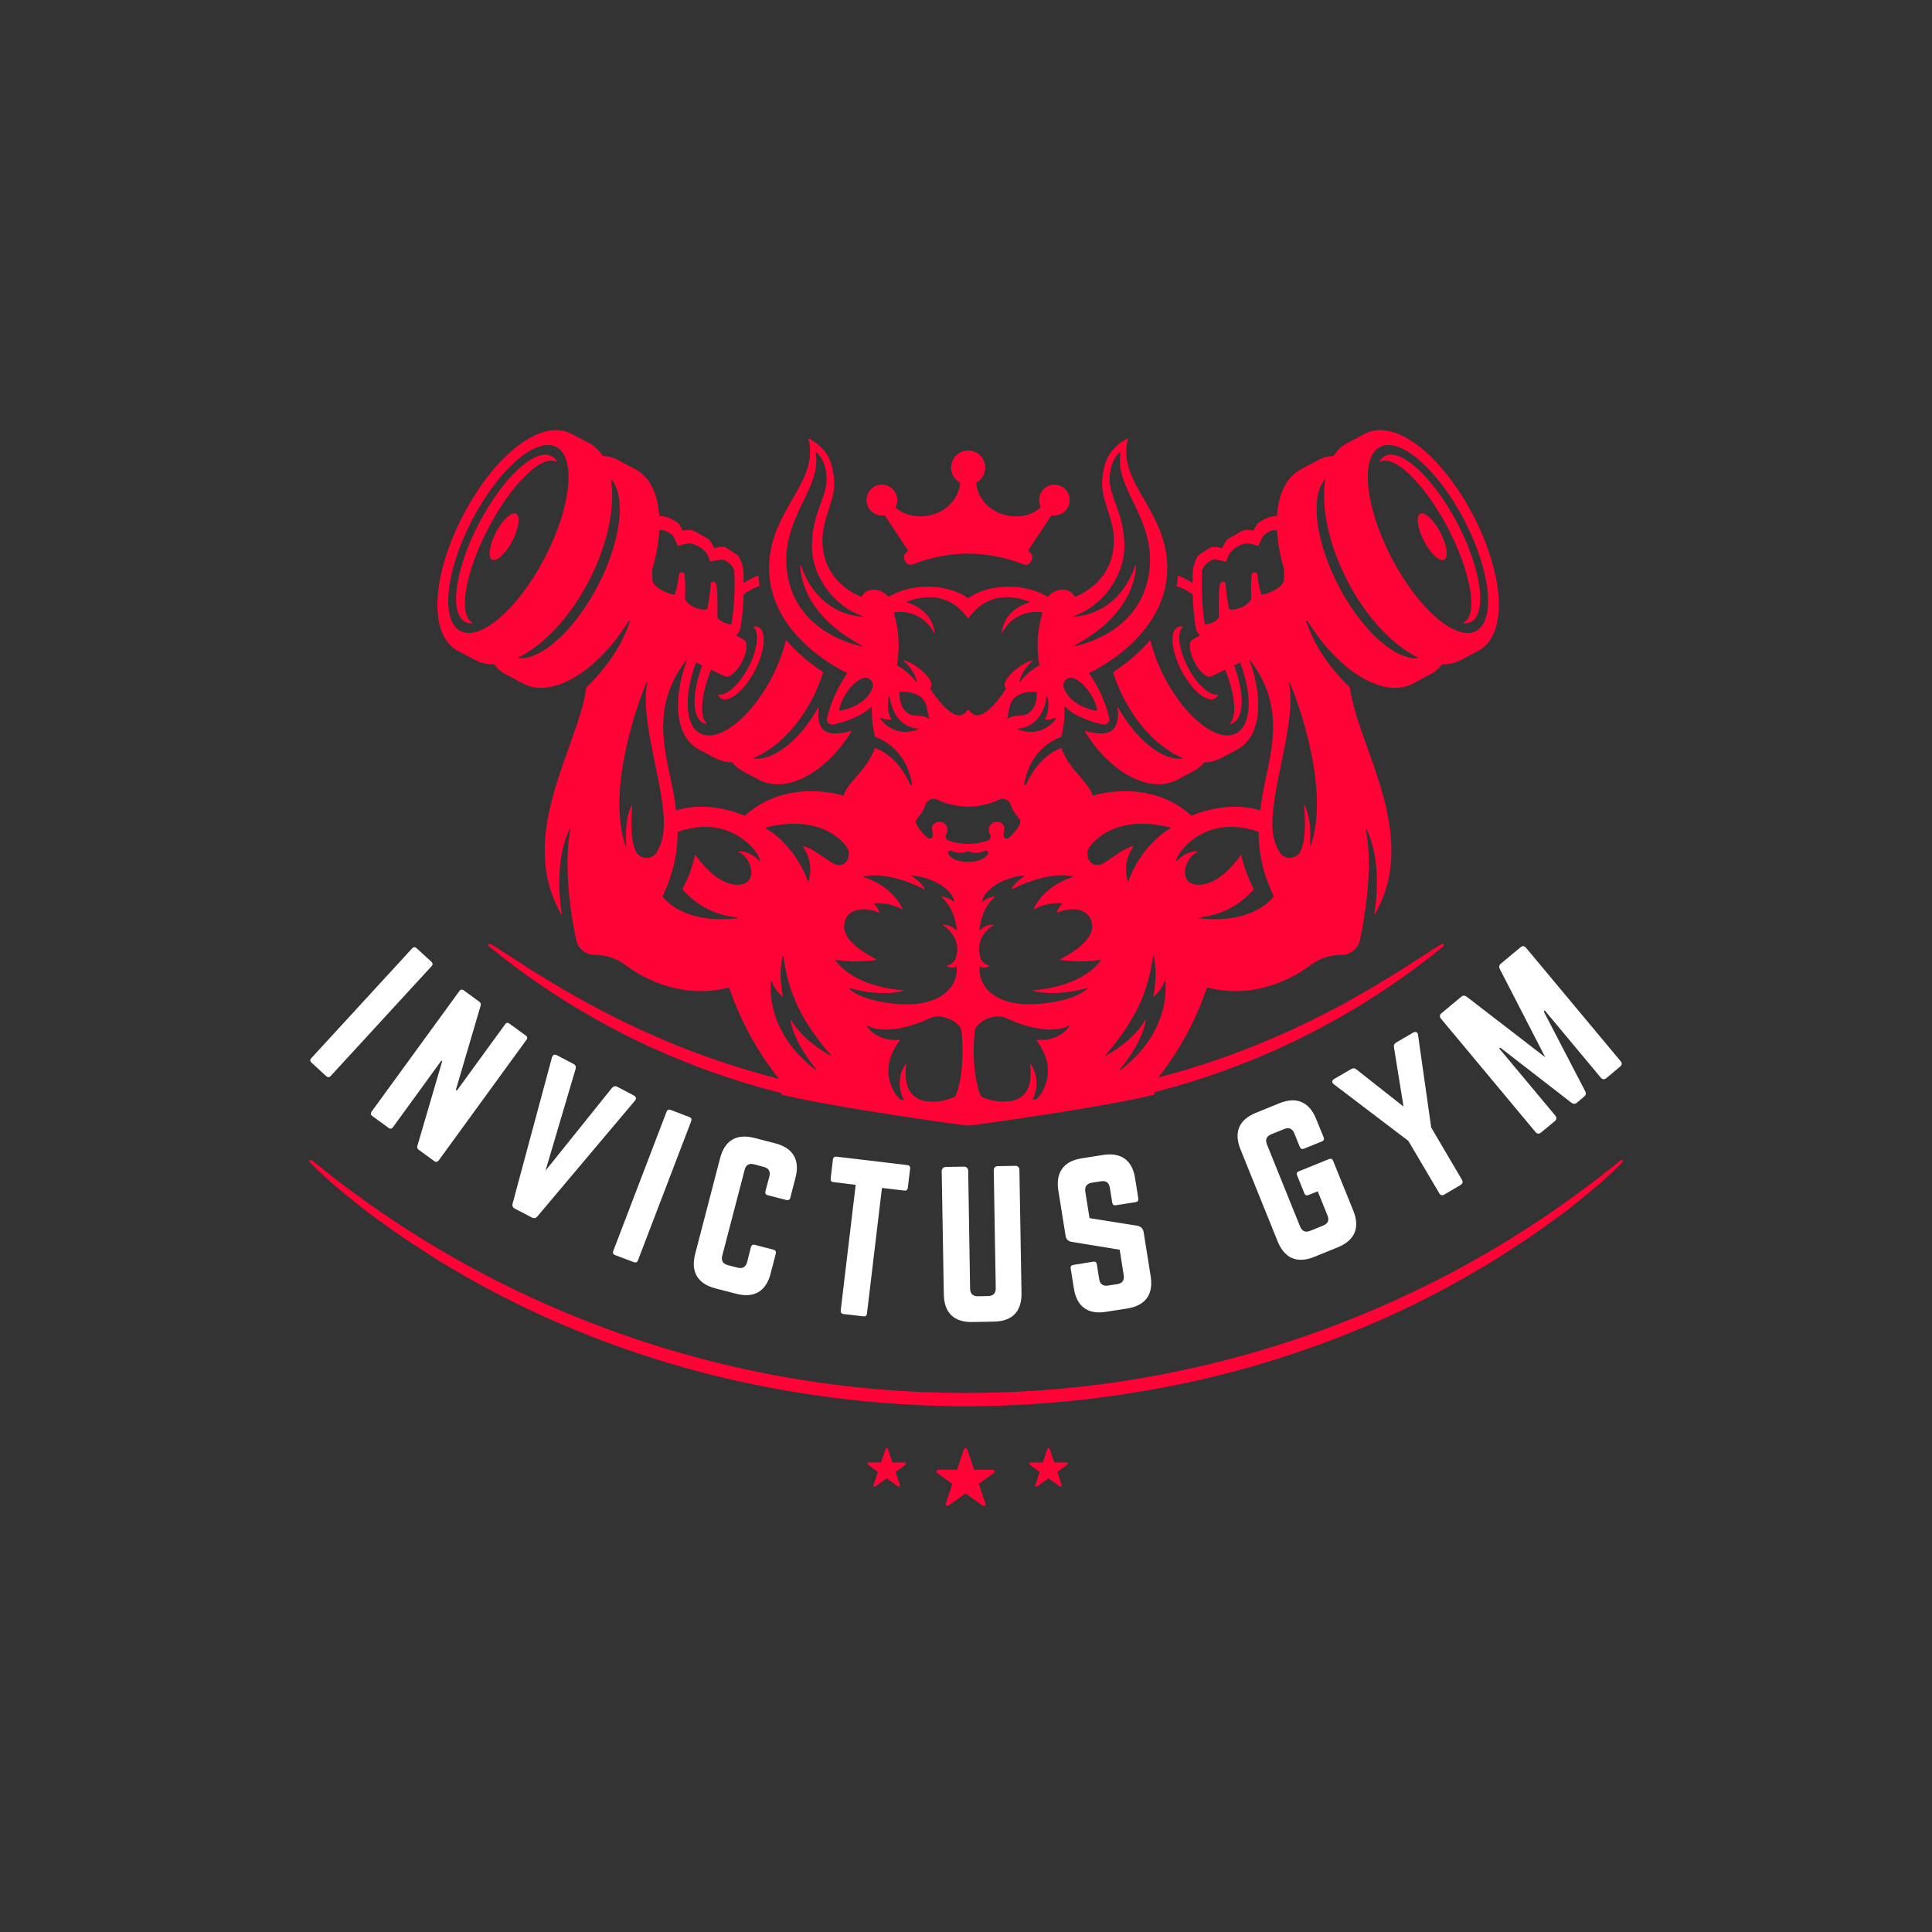 <svg xmlns="http://www.w3.org/2000/svg" xmlns:xlink="http://www.w3.org/1999/xlink" width="100" zoomAndPan="magnify" viewBox="0 0 75 75" height="100" preserveAspectRatio="xMidYMid meet" version="1.0"><rect x="0" y="0" width="75" height="75" fill="#333333" stroke="none"/><defs><g/><clipPath id="285e5062d7"><path d="M 16.957 16.695 L 58.207 16.695 L 58.207 43.695 L 16.957 43.695 Z M 16.957 16.695 " clip-rule="nonzero"/></clipPath><clipPath id="4d18967a0c"><path d="M 18 36.613 L 57 36.613 L 57 44 L 18 44 Z M 18 36.613 " clip-rule="nonzero"/></clipPath><clipPath id="efc4780834"><path d="M 12.004 45 L 63.004 45 L 63.004 54.613 L 12.004 54.613 Z M 12.004 45 " clip-rule="nonzero"/></clipPath><clipPath id="42d27a3edf"><path d="M 33.672 56.211 L 35.172 56.211 L 35.172 57.711 L 33.672 57.711 Z M 33.672 56.211 " clip-rule="nonzero"/></clipPath><clipPath id="f4fbda8de6"><path d="M 39.953 56.211 L 41.453 56.211 L 41.453 57.711 L 39.953 57.711 Z M 39.953 56.211 " clip-rule="nonzero"/></clipPath><clipPath id="40c4995466"><path d="M 36.359 56.211 L 38.609 56.211 L 38.609 58.461 L 36.359 58.461 Z M 36.359 56.211 " clip-rule="nonzero"/></clipPath></defs><g clip-path="url(#285e5062d7)"><path fill="#ff0336" d="M 57.184 20 C 55.969 17.672 54.164 16.219 52.98 16.84 C 52.867 16.898 52.418 17.137 52.301 17.199 C 52.082 17.316 51.906 17.484 51.773 17.699 C 51.57 17.703 51.379 17.754 51.199 17.848 L 50.504 18.215 C 49.938 18.512 49.625 19.18 49.57 20.039 C 49.352 20.004 49.031 20.168 48.871 20.285 C 48.828 20.316 48.793 20.355 48.77 20.402 L 48.66 20.598 C 48.66 20.598 48.566 20.582 48.445 20.574 C 48.348 20.566 48.254 20.59 48.168 20.637 L 47.656 20.93 C 47.566 21.035 47.496 21.152 47.445 21.281 C 47.332 21.246 47.219 21.23 47.102 21.23 C 47.051 21.23 47.004 21.246 46.961 21.273 L 46.574 21.52 C 46.52 21.559 46.477 21.605 46.449 21.668 L 46.434 21.699 C 46.344 21.898 46.301 22.105 46.297 22.32 C 46.297 22.422 46.297 22.527 46.297 22.633 C 46.117 22.516 45.926 22.418 45.723 22.348 C 45.715 22.48 45.699 22.617 45.672 22.75 C 45.902 22.824 46.113 22.938 46.305 23.082 C 46.312 23.504 46.348 23.922 46.414 24.34 C 46.43 24.469 46.488 24.578 46.586 24.664 L 46.289 24.836 C 46.129 24.922 46.164 25.309 46.367 25.699 C 46.57 26.09 46.867 26.34 47.027 26.254 L 47.562 25.996 C 47.945 26.957 48.027 27.785 47.75 28.078 C 47.746 28.086 47.742 28.09 47.75 28.098 C 47.754 28.105 47.758 28.109 47.766 28.105 C 47.801 28.098 47.832 28.086 47.863 28.07 C 48.312 27.836 48.305 26.902 47.906 25.832 L 48.145 25.715 C 48.625 27 48.586 28.152 47.988 28.469 C 47.273 28.844 46.031 27.875 45.211 26.309 C 44.969 25.844 44.781 25.359 44.656 24.852 C 44.656 24.852 44.656 24.848 44.652 24.848 C 44.652 24.848 44.648 24.848 44.648 24.852 C 44.227 25.332 43.75 25.746 43.211 26.09 C 43.32 26.453 43.465 26.801 43.641 27.137 C 44.223 28.258 45.07 29.074 45.895 29.418 C 45.902 29.422 45.906 29.426 45.906 29.434 C 45.906 29.445 45.898 29.449 45.891 29.449 C 45.137 29.531 44.109 28.73 43.402 27.461 C 43.398 27.457 43.395 27.453 43.391 27.457 C 43.383 27.457 43.383 27.461 43.383 27.469 C 43.418 27.691 43.488 28.426 42.824 28.473 C 42.586 28.48 42.352 28.445 42.125 28.371 C 42.121 28.371 42.117 28.371 42.113 28.375 C 42.109 28.379 42.109 28.383 42.113 28.391 C 43.09 29.992 44.637 30.828 45.695 30.273 L 46.336 29.934 C 46.496 29.848 46.637 29.734 46.75 29.594 C 46.98 29.59 47.195 29.535 47.398 29.43 C 47.508 29.371 47.918 29.156 48.023 29.102 C 48.938 28.617 49.07 27.195 48.512 25.652 C 48.508 25.645 48.512 25.637 48.52 25.633 C 48.527 25.629 48.535 25.629 48.539 25.637 C 50.156 27.785 49.09 29.68 48.926 31.465 C 47.605 31.039 46.258 31.668 46.258 31.668 C 44.59 30.164 42.422 30.891 42.422 30.891 C 42.223 30.293 41.578 29.992 41.203 29.047 C 41.199 29.039 41.195 29.039 41.188 29.039 C 40.426 29.332 40.008 30.062 39.828 30.457 C 39.82 30.477 39.809 30.48 39.785 30.477 C 39.766 30.469 39.758 30.457 39.762 30.438 C 40.02 28.922 41.199 28.609 41.199 28.609 C 41.293 28.23 41.332 27.844 41.324 27.449 C 41.324 27.441 41.328 27.438 41.336 27.434 C 41.34 27.434 41.348 27.434 41.352 27.438 C 41.707 27.809 42.441 28.059 42.828 28.121 C 42.902 28.133 42.961 28.113 43.012 28.062 C 43.059 28.008 43.074 27.945 43.059 27.875 C 42.91 27.242 42.645 26.66 42.27 26.129 C 42.27 26.129 45.312 24.777 45.312 22.047 C 45.312 19.805 43.34 18.727 43.785 17.039 C 43.785 17.035 43.785 17.027 43.781 17.023 C 43.773 17.02 43.77 17.02 43.766 17.023 C 42.992 17.438 42.844 18.012 42.789 18.613 C 42.719 19.414 43.242 20.09 43.242 20.969 C 43.242 22.672 41.723 23.172 41.723 23.172 C 41.496 22.746 40.949 22.848 40.676 23.172 C 39.777 22.621 38.383 22.648 37.582 23.223 C 36.785 22.648 35.391 22.621 34.492 23.172 C 34.219 22.848 33.668 22.746 33.445 23.172 C 33.445 23.172 31.926 22.672 31.926 20.969 C 31.926 20.09 32.449 19.414 32.379 18.613 C 32.324 18.012 32.176 17.438 31.402 17.023 C 31.398 17.02 31.395 17.02 31.387 17.023 C 31.383 17.027 31.383 17.031 31.383 17.039 C 31.828 18.727 29.855 19.805 29.855 22.047 C 29.855 24.777 32.898 26.129 32.898 26.129 C 32.523 26.66 32.258 27.242 32.109 27.875 C 32.094 27.945 32.109 28.008 32.156 28.062 C 32.207 28.113 32.266 28.133 32.34 28.121 C 32.727 28.059 33.461 27.809 33.816 27.438 C 33.82 27.434 33.828 27.434 33.832 27.434 C 33.84 27.438 33.844 27.441 33.844 27.449 C 33.836 27.844 33.875 28.23 33.969 28.609 C 33.969 28.609 35.148 28.922 35.406 30.438 C 35.41 30.457 35.402 30.469 35.383 30.477 C 35.359 30.48 35.348 30.477 35.34 30.457 C 35.16 30.062 34.742 29.332 33.98 29.039 C 33.973 29.039 33.969 29.039 33.965 29.047 C 33.59 29.992 32.945 30.293 32.746 30.891 C 32.746 30.891 30.578 30.164 28.91 31.668 C 28.91 31.668 27.562 31.039 26.242 31.465 C 26.078 29.68 25.008 27.785 26.629 25.637 C 26.633 25.629 26.641 25.629 26.648 25.633 C 26.656 25.637 26.656 25.645 26.656 25.652 C 26.098 27.195 26.227 28.617 27.141 29.102 C 27.246 29.156 27.66 29.371 27.766 29.43 C 27.969 29.535 28.188 29.59 28.414 29.594 C 28.531 29.734 28.672 29.848 28.832 29.938 L 29.469 30.273 C 30.531 30.832 32.078 29.992 33.055 28.391 C 33.059 28.383 33.055 28.379 33.055 28.375 C 33.051 28.371 33.047 28.371 33.039 28.371 C 32.812 28.449 32.582 28.48 32.34 28.473 C 31.676 28.43 31.746 27.691 31.785 27.469 C 31.785 27.461 31.785 27.457 31.777 27.457 C 31.773 27.453 31.77 27.457 31.766 27.461 C 31.059 28.73 30.031 29.531 29.277 29.449 C 29.266 29.449 29.262 29.445 29.262 29.438 C 29.258 29.426 29.262 29.422 29.27 29.418 C 30.094 29.074 30.945 28.258 31.527 27.137 C 31.703 26.801 31.848 26.453 31.957 26.09 C 31.418 25.746 30.941 25.332 30.52 24.852 C 30.52 24.848 30.516 24.848 30.512 24.848 C 30.512 24.852 30.508 24.852 30.508 24.855 C 30.383 25.359 30.199 25.848 29.957 26.309 C 29.137 27.875 27.895 28.844 27.18 28.469 C 26.582 28.152 26.543 27 27.02 25.715 L 27.262 25.832 C 26.859 26.902 26.855 27.836 27.305 28.07 C 27.336 28.09 27.367 28.102 27.402 28.109 C 27.41 28.109 27.414 28.105 27.418 28.098 C 27.422 28.094 27.422 28.086 27.418 28.078 C 27.141 27.785 27.223 26.957 27.602 25.996 L 28.137 26.254 C 28.301 26.34 28.594 26.09 28.801 25.699 C 29.004 25.309 29.039 24.922 28.879 24.836 L 28.578 24.664 C 28.676 24.578 28.734 24.469 28.75 24.34 C 28.82 23.922 28.855 23.504 28.863 23.082 C 29.055 22.934 29.262 22.824 29.492 22.75 C 29.469 22.617 29.453 22.484 29.441 22.344 C 29.238 22.418 29.047 22.516 28.867 22.633 C 28.867 22.527 28.867 22.422 28.867 22.32 C 28.867 22.102 28.82 21.895 28.73 21.699 L 28.719 21.672 C 28.691 21.609 28.648 21.559 28.59 21.52 L 28.203 21.273 C 28.164 21.246 28.117 21.23 28.066 21.23 C 27.949 21.23 27.836 21.246 27.723 21.281 C 27.672 21.152 27.602 21.035 27.512 20.93 L 26.996 20.641 C 26.91 20.59 26.82 20.566 26.719 20.574 C 26.598 20.582 26.508 20.602 26.508 20.602 L 26.398 20.406 C 26.371 20.359 26.336 20.32 26.297 20.285 C 26.133 20.168 25.816 20.004 25.594 20.039 C 25.539 19.18 25.23 18.512 24.66 18.215 L 23.969 17.848 C 23.789 17.754 23.598 17.703 23.395 17.699 C 23.262 17.484 23.086 17.316 22.863 17.199 C 22.746 17.137 22.297 16.898 22.184 16.84 C 21.004 16.219 19.195 17.672 17.98 20 C 16.766 22.328 16.605 24.652 17.785 25.273 C 17.902 25.332 18.348 25.57 18.465 25.629 C 18.691 25.746 18.926 25.797 19.18 25.785 C 19.297 25.949 19.445 26.078 19.625 26.172 L 20.32 26.539 C 21.449 27.133 23.195 26.059 24.406 24.105 C 24.414 24.094 24.426 24.09 24.441 24.094 C 24.453 24.102 24.461 24.113 24.453 24.129 C 24.23 24.773 23.793 25.688 22.762 26.688 C 22.449 29.02 20.012 32.402 21.789 35.492 C 21.793 35.496 21.797 35.5 21.805 35.496 C 21.812 35.496 21.812 35.492 21.812 35.484 C 21.75 35.129 21.496 33.422 22.129 32.156 C 22.133 32.148 22.137 32.148 22.141 32.148 C 22.148 32.152 22.152 32.156 22.148 32.164 C 22.07 32.527 21.84 33.93 22.363 36.473 C 22.398 36.645 22.488 36.789 22.621 36.902 C 22.758 37.012 22.918 37.07 23.094 37.07 L 23.098 37.07 C 23.539 37.07 23.938 37.203 24.289 37.469 C 25.047 38.043 26.551 38.785 28.27 38.34 C 28.293 38.336 28.309 38.344 28.316 38.367 C 28.754 39.645 29.391 40.809 30.227 41.863 C 30.227 41.863 30.27 42.105 30.352 42.496 C 32.23 42.965 37.406 43.695 37.582 43.695 C 37.754 43.695 42.93 42.965 44.809 42.496 C 44.891 42.105 44.938 41.863 44.938 41.863 C 45.773 40.809 46.406 39.645 46.844 38.367 C 46.852 38.344 46.867 38.336 46.895 38.34 C 48.613 38.785 50.113 38.043 50.871 37.469 C 51.227 37.203 51.621 37.07 52.062 37.07 L 52.07 37.07 C 52.246 37.07 52.402 37.012 52.539 36.902 C 52.676 36.789 52.762 36.648 52.797 36.477 C 53.324 33.93 53.094 32.527 53.012 32.164 C 53.012 32.156 53.012 32.152 53.02 32.148 C 53.023 32.148 53.031 32.148 53.031 32.156 C 53.668 33.426 53.41 35.129 53.348 35.484 C 53.348 35.492 53.352 35.496 53.355 35.496 C 53.363 35.5 53.367 35.496 53.371 35.492 C 55.152 32.402 52.711 29.023 52.402 26.688 C 51.371 25.691 50.938 24.781 50.711 24.141 C 50.703 24.121 50.707 24.109 50.723 24.102 C 50.738 24.094 50.754 24.098 50.762 24.113 C 51.969 26.062 53.715 27.133 54.844 26.539 L 55.535 26.172 C 55.715 26.078 55.863 25.949 55.984 25.785 C 56.234 25.797 56.473 25.746 56.695 25.629 C 56.812 25.57 57.262 25.332 57.375 25.273 C 58.559 24.652 58.398 22.328 57.184 20 Z M 41.664 23.922 C 42.82 23.535 43.664 22.324 43.648 21.184 C 43.625 19.879 43.086 19.359 43.074 18.613 C 43.07 18.309 43.156 17.824 43.492 17.539 C 43.496 17.535 43.5 17.535 43.504 17.539 C 43.508 17.543 43.512 17.547 43.508 17.551 C 43.223 18.945 44.859 20.09 44.621 22.141 C 44.348 24.449 42.121 25.008 41.684 25.094 C 41.672 25.098 41.664 25.078 41.676 25.074 C 43.98 23.871 44.098 22.27 44.098 21.938 C 44.098 21.934 44.094 21.93 44.086 21.93 C 44.082 21.93 44.078 21.93 44.074 21.938 C 43.457 23.762 42.008 23.93 41.664 23.941 C 41.66 23.941 41.656 23.941 41.652 23.934 C 41.652 23.926 41.656 23.922 41.664 23.922 Z M 41.691 26.332 C 42.094 26.5 42.492 27.062 42.586 27.531 C 42.594 27.578 42.574 27.594 42.527 27.586 C 41.855 27.461 41.402 27.062 41.293 26.68 C 41.262 26.559 41.293 26.461 41.387 26.383 C 41.477 26.301 41.578 26.285 41.691 26.332 Z M 30.547 22.141 C 30.305 20.09 31.941 18.945 31.656 17.551 C 31.656 17.547 31.656 17.543 31.66 17.539 C 31.668 17.535 31.672 17.535 31.676 17.539 C 32.008 17.824 32.098 18.309 32.09 18.613 C 32.078 19.359 31.539 19.879 31.52 21.184 C 31.5 22.324 32.344 23.535 33.504 23.922 C 33.508 23.922 33.512 23.926 33.512 23.934 C 33.512 23.941 33.508 23.941 33.5 23.941 C 33.156 23.93 31.707 23.762 31.09 21.938 C 31.086 21.926 31.066 21.926 31.066 21.938 C 31.066 22.27 31.184 23.871 33.488 25.074 C 33.492 25.074 33.496 25.082 33.492 25.086 C 33.492 25.094 33.488 25.098 33.48 25.094 C 33.043 25.008 30.816 24.449 30.547 22.141 Z M 33.875 26.68 C 33.766 27.062 33.312 27.461 32.637 27.586 C 32.594 27.594 32.574 27.578 32.582 27.531 C 32.672 27.062 33.074 26.5 33.477 26.332 C 33.586 26.285 33.691 26.301 33.781 26.383 C 33.871 26.461 33.902 26.559 33.875 26.68 Z M 17.871 24.496 C 17.094 24.086 17.297 22.156 18.328 20.184 C 19.355 18.211 20.82 16.941 21.598 17.352 C 22.375 17.762 22.172 19.691 21.141 21.664 C 20.113 23.641 18.648 24.906 17.871 24.496 Z M 23.203 22.75 C 22.297 24.484 21 25.633 20.121 25.551 C 20.113 25.551 20.109 25.547 20.109 25.543 C 20.109 25.535 20.109 25.531 20.117 25.527 C 21.078 25.062 22.105 23.996 22.852 22.566 C 23.594 21.137 23.887 19.68 23.719 18.621 C 23.719 18.613 23.723 18.609 23.727 18.605 C 23.73 18.605 23.734 18.605 23.738 18.609 C 24.309 19.289 24.105 21.02 23.203 22.75 Z M 48.992 23.078 C 48.977 23.078 48.965 23.07 48.957 23.051 C 48.883 22.809 48.836 22.562 48.809 22.309 C 48.801 22.246 48.766 22.215 48.699 22.215 C 48.637 22.215 48.602 22.246 48.59 22.309 C 48.559 22.617 48.555 22.926 48.578 23.238 C 48.578 23.246 48.578 23.25 48.574 23.258 C 48.379 23.625 47.754 23.734 47.707 23.625 C 47.641 23.301 47.598 22.977 47.574 22.648 C 47.562 22.539 47.383 22.562 47.359 22.668 C 47.293 23 47.32 23.969 47.32 23.969 C 47.199 24.16 46.918 24.223 46.812 24.238 C 46.785 24.242 46.77 24.23 46.766 24.203 C 46.664 23.539 46.629 22.867 46.66 22.195 C 46.676 22.066 46.746 21.883 47.09 21.719 C 47.262 21.727 47.43 21.758 47.594 21.809 C 47.594 21.809 47.695 21.535 47.727 21.492 C 47.891 21.277 48.105 21.145 48.371 21.09 C 48.461 21.07 48.852 21.191 48.852 21.191 L 49.004 20.855 C 49.137 20.68 49.312 20.586 49.531 20.57 C 49.559 20.57 49.57 20.582 49.574 20.609 C 49.605 21.109 49.695 21.602 49.844 22.082 C 49.859 22.254 49.852 22.426 49.824 22.598 C 49.699 22.867 49.141 23.086 48.992 23.078 Z M 40.664 27.051 C 40.723 27.289 40.715 27.711 40.562 27.906 C 40.559 27.91 40.559 27.914 40.559 27.918 C 40.562 27.922 40.562 27.922 40.57 27.926 C 40.711 27.945 40.852 27.926 40.98 27.863 C 40.988 27.859 40.992 27.859 40.996 27.863 C 41 27.867 41 27.871 40.996 27.879 C 40.891 28.09 40.344 28.641 39.508 28.309 C 39.504 28.305 39.5 28.301 39.5 28.293 C 39.5 28.289 39.504 28.285 39.512 28.285 C 39.727 28.273 40.473 28.152 40.625 27.055 C 40.629 27.043 40.633 27.039 40.645 27.039 C 40.656 27.035 40.66 27.043 40.664 27.051 Z M 38.379 32.242 C 38.383 32.285 38.395 32.324 38.422 32.359 C 38.457 32.402 38.469 32.457 38.453 32.512 C 38.438 32.57 38.402 32.609 38.348 32.629 C 37.836 32.805 37.328 32.805 36.82 32.629 C 36.766 32.609 36.73 32.57 36.715 32.512 C 36.699 32.457 36.707 32.402 36.746 32.359 C 36.773 32.324 36.785 32.285 36.785 32.242 C 36.773 31.754 36.102 31.828 36.188 32.23 C 36.242 32.492 36.188 32.555 36.074 32.555 C 35.977 32.555 35.551 32.066 35.551 31.906 C 35.551 31.754 35.812 31.629 35.93 31.227 C 35.965 31.137 36.031 31.07 36.121 31.035 C 36.211 31 36.301 31.004 36.387 31.047 C 37.184 31.402 37.98 31.402 38.777 31.047 C 38.867 31.004 38.957 31 39.047 31.035 C 39.137 31.07 39.199 31.137 39.234 31.227 C 39.352 31.629 39.613 31.754 39.613 31.906 C 39.613 32.066 39.191 32.555 39.09 32.555 C 38.98 32.555 38.922 32.492 38.98 32.23 C 39.066 31.828 38.395 31.754 38.379 32.242 Z M 35.352 27.746 C 35.164 27.672 34.906 27.438 34.914 26.879 C 34.914 26.871 34.918 26.867 34.926 26.867 C 35.207 26.824 35.473 26.879 35.715 27.031 C 36.016 27.25 35.992 27.648 36.07 27.871 C 36.074 27.879 36.07 27.887 36.062 27.891 C 36.055 27.898 36.047 27.898 36.043 27.891 C 35.832 27.738 35.527 27.816 35.352 27.746 Z M 39.098 27.871 C 39.172 27.648 39.152 27.25 39.449 27.031 C 39.695 26.879 39.957 26.824 40.238 26.867 C 40.246 26.867 40.25 26.871 40.25 26.879 C 40.262 27.438 40 27.672 39.816 27.746 C 39.637 27.816 39.336 27.738 39.125 27.891 C 39.117 27.898 39.109 27.898 39.102 27.891 C 39.094 27.887 39.094 27.879 39.098 27.871 Z M 34.715 23.773 C 35.031 23.723 35.332 23.77 35.613 23.914 C 35.898 24.062 36.113 24.281 36.258 24.566 C 36.262 24.574 36.266 24.574 36.273 24.574 C 36.277 24.57 36.281 24.566 36.281 24.559 C 36.184 23.73 35.434 23.453 35.223 23.391 C 35.211 23.387 35.207 23.379 35.207 23.371 C 35.207 23.363 35.211 23.355 35.219 23.352 C 36.504 22.867 37.242 23.527 37.551 23.973 C 37.57 24.004 37.594 24.004 37.617 23.973 C 37.926 23.527 38.664 22.867 39.945 23.352 C 39.953 23.355 39.957 23.363 39.957 23.371 C 39.957 23.379 39.953 23.387 39.945 23.391 C 39.73 23.453 38.984 23.73 38.887 24.559 C 38.883 24.566 38.887 24.57 38.895 24.574 C 38.898 24.574 38.906 24.574 38.906 24.566 C 39.051 24.281 39.266 24.062 39.551 23.914 C 39.836 23.77 40.137 23.723 40.453 23.773 C 40.469 23.773 40.473 23.781 40.465 23.797 C 40.266 24.461 40.227 25.133 40.348 25.816 C 40.348 25.824 40.348 25.832 40.336 25.836 C 40.051 25.992 39.805 26.203 39.605 26.465 C 39.602 26.473 39.594 26.473 39.582 26.469 C 39.574 26.465 39.57 26.457 39.574 26.445 C 39.664 26.129 39.836 25.863 40.094 25.652 C 40.098 25.648 40.102 25.645 40.098 25.641 C 40.094 25.637 40.09 25.633 40.086 25.633 C 39.707 25.695 38.766 26.418 39.055 26.73 C 39.055 26.73 38.094 28.309 37.617 27.57 C 37.594 27.535 37.57 27.535 37.551 27.57 C 37.07 28.309 36.109 26.73 36.109 26.73 C 36.398 26.418 35.461 25.695 35.078 25.633 C 35.074 25.633 35.07 25.637 35.066 25.641 C 35.066 25.645 35.066 25.648 35.07 25.652 C 35.328 25.863 35.5 26.129 35.594 26.445 C 35.594 26.457 35.59 26.465 35.582 26.469 C 35.574 26.473 35.566 26.473 35.559 26.465 C 35.359 26.203 35.113 25.992 34.828 25.836 C 34.82 25.832 34.816 25.824 34.816 25.816 C 34.938 25.133 34.898 24.461 34.699 23.797 C 34.691 23.781 34.695 23.773 34.715 23.773 Z M 34.168 27.879 C 34.164 27.871 34.168 27.867 34.172 27.863 C 34.176 27.859 34.18 27.859 34.184 27.863 C 34.316 27.926 34.453 27.945 34.598 27.926 C 34.602 27.922 34.605 27.922 34.605 27.918 C 34.605 27.914 34.605 27.91 34.605 27.906 C 34.449 27.711 34.441 27.289 34.504 27.051 C 34.504 27.043 34.512 27.035 34.523 27.039 C 34.531 27.039 34.539 27.043 34.539 27.055 C 34.695 28.152 35.438 28.273 35.652 28.285 C 35.66 28.285 35.664 28.289 35.664 28.293 C 35.664 28.301 35.664 28.305 35.656 28.309 C 34.824 28.641 34.273 28.09 34.168 27.879 Z M 25.324 22.082 C 25.469 21.602 25.559 21.109 25.594 20.609 C 25.598 20.582 25.609 20.57 25.637 20.574 C 25.855 20.586 26.031 20.68 26.164 20.855 L 26.312 21.195 C 26.312 21.195 26.703 21.07 26.793 21.094 C 27.059 21.145 27.273 21.277 27.441 21.492 C 27.473 21.535 27.574 21.809 27.574 21.809 C 27.738 21.758 27.906 21.73 28.078 21.723 C 28.422 21.883 28.488 22.066 28.508 22.195 C 28.539 22.871 28.504 23.539 28.402 24.207 C 28.398 24.234 28.383 24.242 28.355 24.238 C 28.25 24.223 27.969 24.16 27.848 23.969 C 27.848 23.969 27.875 23 27.805 22.672 C 27.785 22.562 27.605 22.543 27.594 22.652 C 27.57 22.98 27.527 23.305 27.461 23.625 C 27.41 23.738 26.785 23.629 26.594 23.262 C 26.59 23.254 26.59 23.246 26.59 23.238 C 26.609 22.93 26.605 22.621 26.574 22.312 C 26.566 22.246 26.531 22.215 26.465 22.215 C 26.402 22.215 26.363 22.246 26.355 22.312 C 26.332 22.562 26.281 22.812 26.207 23.051 C 26.203 23.07 26.191 23.078 26.172 23.082 C 26.027 23.086 25.469 22.871 25.344 22.598 C 25.316 22.426 25.309 22.254 25.324 22.082 Z M 24.676 33.035 C 24.453 32.555 24.508 31.695 24.539 31.273 C 24.539 31.27 24.535 31.266 24.531 31.262 C 24.523 31.262 24.52 31.262 24.516 31.27 C 24.297 31.707 24.273 32.316 24.312 32.852 C 24.312 32.859 24.309 32.863 24.305 32.863 C 24.297 32.867 24.293 32.863 24.289 32.855 C 23.52 30.66 24.781 27.234 25.098 26.496 C 25.102 26.488 25.109 26.484 25.117 26.488 C 25.129 26.492 25.133 26.496 25.129 26.508 C 24.816 27.977 25.848 30.645 25.766 32.117 C 25.758 32.465 25.668 32.785 25.496 33.086 C 25.395 33.238 25.254 33.312 25.07 33.301 C 24.887 33.289 24.754 33.199 24.676 33.035 Z M 29.488 33.426 C 29.117 33.047 28.797 33.047 28.68 33.059 C 28.676 33.062 28.672 33.062 28.672 33.07 C 28.672 33.078 28.672 33.082 28.68 33.082 C 29.156 33.242 29.5 34.348 28.633 34.348 C 27.809 34.348 27.109 33.352 27 33.191 C 27 33.188 26.996 33.188 26.988 33.188 C 26.984 33.188 26.98 33.191 26.98 33.195 C 26.875 33.66 26.711 34.102 26.488 34.523 C 27.066 35.168 27.785 35.535 28.648 35.621 C 28.66 35.621 28.66 35.641 28.645 35.645 C 26.457 35.906 25.715 34.797 25.715 34.797 C 26.105 34.008 26.301 33.176 26.309 32.293 C 28.367 31.562 29.484 33.098 29.508 33.418 C 29.508 33.43 29.492 33.434 29.488 33.426 Z M 29.719 32.125 C 31.957 31.551 32.902 32.801 32.945 33.043 C 32.996 33.32 32.82 33.645 32.473 33.57 C 32.223 33.516 31.625 32.945 31.18 32.848 C 31.172 32.848 31.168 32.852 31.168 32.855 C 31.164 32.859 31.164 32.863 31.168 32.867 C 31.457 33.281 31.527 33.73 31.387 34.215 C 31.383 34.223 31.379 34.223 31.375 34.223 C 31.371 34.223 31.367 34.223 31.363 34.215 C 31.125 33.535 30.574 32.652 29.715 32.148 C 29.711 32.145 29.711 32.141 29.711 32.137 C 29.711 32.129 29.715 32.125 29.719 32.125 Z M 32.246 40.984 C 32.02 40.863 31.145 40.352 30.715 39.602 C 30.711 39.594 30.703 39.59 30.695 39.594 C 30.688 39.598 30.684 39.602 30.688 39.609 C 30.719 39.836 30.887 40.531 31.699 41.527 C 31.703 41.531 31.703 41.535 31.699 41.539 C 31.695 41.547 31.688 41.547 31.684 41.543 C 31.34 41.301 29.781 40.086 29.926 38.066 C 29.926 38.055 29.941 38.051 29.945 38.062 C 30.031 38.309 30.176 38.52 30.379 38.688 C 30.383 38.691 30.387 38.691 30.391 38.688 C 30.395 38.688 30.398 38.684 30.395 38.676 C 30.359 38.516 30.211 37.75 30.387 37.109 C 30.391 37.102 30.395 37.102 30.398 37.102 C 30.406 37.102 30.41 37.105 30.41 37.109 C 30.59 38.473 31.059 39.578 32.258 40.965 C 32.262 40.969 32.262 40.977 32.258 40.98 C 32.254 40.984 32.25 40.988 32.246 40.984 Z M 32.961 38.355 C 33.176 38.418 34.211 38.688 35.066 38.465 C 35.07 38.461 35.074 38.457 35.074 38.453 C 35.074 38.445 35.07 38.441 35.062 38.441 C 34.703 38.418 33.168 38.27 32.426 37.277 C 32.426 37.273 32.422 37.27 32.426 37.266 C 32.43 37.262 32.434 37.258 32.438 37.258 C 32.965 37.34 33.492 37.34 34.02 37.262 C 34.023 37.258 34.027 37.258 34.027 37.25 C 34.031 37.246 34.027 37.242 34.023 37.238 C 33.824 37.145 32.805 36.625 32.77 36.016 C 32.734 35.355 33.406 35.129 34.117 35.426 C 34.133 35.434 34.137 35.426 34.137 35.414 C 34.094 35.285 34.027 35.176 33.93 35.086 C 33.926 35.082 33.926 35.078 33.926 35.074 C 33.93 35.07 33.934 35.066 33.938 35.066 C 34.32 35.039 34.684 35.117 35.023 35.297 C 35.031 35.301 35.035 35.301 35.039 35.297 C 35.043 35.293 35.043 35.289 35.039 35.285 C 34.973 35.129 34.594 34.387 33.516 34.047 C 33.512 34.043 33.508 34.039 33.508 34.035 C 33.508 34.027 33.512 34.027 33.516 34.023 C 33.691 33.98 34.508 33.836 35.879 34.52 C 35.887 34.523 35.895 34.52 35.898 34.516 C 35.906 34.508 35.906 34.5 35.902 34.492 C 35.762 34.293 35.59 34.133 35.383 34.008 C 35.375 34.004 35.375 34 35.375 33.996 C 35.379 33.988 35.383 33.988 35.387 33.988 C 35.906 34.016 36.781 34.316 37.023 34.898 C 37.023 34.898 37.031 34.93 37.043 34.984 C 37.047 34.992 37.043 35 37.035 35.004 C 37.027 35.008 37.02 35.008 37.016 35 C 36.883 34.891 36.73 34.824 36.559 34.805 C 36.555 34.805 36.551 34.809 36.547 34.812 C 36.543 34.82 36.547 34.824 36.551 34.828 C 36.672 34.926 37.062 35.301 37.145 36.109 C 37.145 36.113 37.141 36.117 37.137 36.121 C 37.133 36.121 37.129 36.121 37.125 36.117 C 36.98 35.969 36.805 35.895 36.598 35.895 C 36.59 35.898 36.586 35.902 36.586 35.906 C 36.586 35.914 36.586 35.918 36.594 35.918 C 36.832 36.035 37.285 36.492 37.129 37.086 C 37.094 37.301 36.973 37.434 36.762 37.484 C 36.75 37.488 36.75 37.496 36.758 37.504 C 36.875 37.578 36.992 37.586 37.117 37.527 C 37.129 37.523 37.133 37.523 37.137 37.535 C 37.211 38.344 36.449 39.059 35.016 38.984 C 33.586 38.906 33.07 38.492 32.949 38.375 C 32.941 38.371 32.941 38.367 32.945 38.359 C 32.949 38.352 32.953 38.352 32.961 38.355 Z M 37.086 42.555 C 36.996 42.676 34.895 43.395 35.184 41.309 C 35.184 41.301 35.184 41.297 35.176 41.297 C 35.172 41.293 35.168 41.293 35.164 41.297 C 35.004 41.523 34.926 41.777 34.926 42.055 C 34.926 42.328 35.004 42.582 35.164 42.809 C 35.164 42.812 35.164 42.816 35.164 42.82 C 35.16 42.824 35.156 42.824 35.152 42.824 C 34.879 42.758 33.941 41.688 34.926 40.395 C 34.934 40.387 34.934 40.379 34.93 40.375 C 34.926 40.367 34.918 40.363 34.914 40.363 C 34.297 40.422 33.852 40.141 33.641 39.824 C 33.641 39.816 33.641 39.812 33.645 39.809 C 33.648 39.805 33.652 39.805 33.656 39.809 C 34.305 40.168 35.406 39.855 36.066 39.539 C 36.238 39.457 36.418 39.434 36.602 39.477 C 36.852 39.531 37.176 39.664 37.32 39.973 C 37.484 41.449 37.172 42.426 37.086 42.551 Z M 36.82 33.164 C 36.793 33.125 36.797 33.09 36.824 33.055 C 36.852 33.02 36.887 33.008 36.93 33.023 C 37.137 33.125 37.352 33.133 37.566 33.047 C 37.578 33.043 37.59 33.043 37.598 33.047 C 37.816 33.133 38.027 33.125 38.238 33.023 C 38.281 33.008 38.316 33.02 38.344 33.055 C 38.371 33.09 38.371 33.125 38.348 33.164 C 38.254 33.305 38.047 33.457 37.582 33.457 C 37.117 33.457 36.91 33.305 36.82 33.164 Z M 40.254 40.363 C 40.246 40.363 40.238 40.367 40.234 40.375 C 40.234 40.379 40.234 40.387 40.238 40.391 C 41.223 41.688 40.289 42.758 40.016 42.824 C 40.008 42.824 40.004 42.824 40.004 42.82 C 40 42.816 40 42.812 40.004 42.809 C 40.16 42.582 40.238 42.328 40.238 42.051 C 40.238 41.777 40.16 41.523 40.004 41.297 C 40 41.293 39.996 41.293 39.988 41.293 C 39.984 41.297 39.98 41.301 39.984 41.309 C 40.27 43.395 38.168 42.676 38.082 42.551 C 37.996 42.43 37.684 41.449 37.844 39.973 C 37.988 39.664 38.312 39.531 38.562 39.473 C 38.746 39.434 38.926 39.457 39.098 39.539 C 39.758 39.855 40.859 40.164 41.508 39.809 C 41.512 39.805 41.516 39.805 41.52 39.809 C 41.523 39.812 41.523 39.816 41.523 39.824 C 41.316 40.141 40.867 40.422 40.254 40.363 Z M 42.738 37.277 C 41.996 38.27 40.461 38.418 40.102 38.441 C 40.098 38.441 40.094 38.445 40.094 38.453 C 40.094 38.457 40.094 38.461 40.102 38.465 C 40.957 38.684 41.988 38.418 42.203 38.355 C 42.211 38.355 42.215 38.355 42.219 38.359 C 42.223 38.367 42.219 38.371 42.215 38.375 C 42.098 38.492 41.582 38.906 40.152 38.98 C 38.715 39.059 37.957 38.344 38.031 37.535 C 38.031 37.523 38.039 37.52 38.047 37.527 C 38.172 37.586 38.293 37.578 38.406 37.5 C 38.414 37.492 38.414 37.488 38.402 37.48 C 38.195 37.43 38.074 37.297 38.035 37.086 C 37.879 36.492 38.332 36.031 38.574 35.918 C 38.578 35.914 38.582 35.91 38.578 35.906 C 38.578 35.898 38.574 35.895 38.57 35.895 C 38.359 35.891 38.188 35.965 38.043 36.117 C 38.039 36.121 38.035 36.121 38.027 36.117 C 38.023 36.117 38.023 36.113 38.023 36.105 C 38.102 35.297 38.492 34.926 38.617 34.828 C 38.621 34.824 38.621 34.816 38.621 34.812 C 38.617 34.809 38.613 34.805 38.605 34.805 C 38.434 34.824 38.285 34.891 38.152 35 C 38.145 35.008 38.137 35.008 38.129 35.004 C 38.121 34.996 38.121 34.992 38.121 34.984 C 38.137 34.93 38.145 34.898 38.145 34.898 C 38.387 34.316 39.258 34.016 39.777 33.984 C 39.785 33.984 39.789 33.988 39.789 33.996 C 39.793 34 39.789 34.004 39.785 34.008 C 39.574 34.129 39.402 34.293 39.266 34.492 C 39.262 34.5 39.262 34.508 39.266 34.512 C 39.273 34.52 39.281 34.52 39.289 34.516 C 40.66 33.832 41.473 33.977 41.648 34.023 C 41.652 34.023 41.656 34.027 41.656 34.035 C 41.656 34.039 41.652 34.043 41.648 34.043 C 40.574 34.387 40.195 35.129 40.125 35.281 C 40.125 35.289 40.125 35.293 40.129 35.297 C 40.133 35.297 40.137 35.301 40.141 35.297 C 40.48 35.117 40.844 35.039 41.23 35.062 C 41.234 35.066 41.238 35.066 41.238 35.07 C 41.238 35.078 41.238 35.082 41.234 35.082 C 41.141 35.176 41.074 35.285 41.031 35.41 C 41.027 35.426 41.035 35.43 41.047 35.426 C 41.762 35.129 42.434 35.355 42.395 36.012 C 42.359 36.621 41.34 37.145 41.145 37.238 C 41.137 37.238 41.137 37.242 41.137 37.25 C 41.137 37.254 41.141 37.258 41.145 37.258 C 41.672 37.34 42.199 37.34 42.727 37.258 C 42.734 37.258 42.738 37.258 42.742 37.262 C 42.742 37.27 42.742 37.273 42.738 37.277 Z M 43.484 41.543 C 43.473 41.551 43.461 41.535 43.469 41.523 C 44.281 40.531 44.445 39.836 44.48 39.609 C 44.48 39.602 44.48 39.594 44.469 39.594 C 44.461 39.59 44.457 39.594 44.453 39.602 C 44.023 40.352 43.145 40.863 42.922 40.984 C 42.914 40.988 42.91 40.984 42.906 40.98 C 42.902 40.973 42.902 40.969 42.91 40.965 C 44.109 39.578 44.578 38.473 44.758 37.109 C 44.758 37.105 44.762 37.102 44.766 37.102 C 44.773 37.102 44.777 37.102 44.781 37.109 C 44.953 37.746 44.805 38.516 44.77 38.676 C 44.77 38.684 44.773 38.688 44.777 38.688 C 44.781 38.691 44.785 38.691 44.789 38.688 C 44.992 38.52 45.133 38.309 45.219 38.062 C 45.223 38.051 45.242 38.055 45.242 38.066 C 45.383 40.082 43.824 41.301 43.484 41.543 Z M 45.449 32.148 C 44.59 32.652 44.039 33.535 43.801 34.215 C 43.801 34.223 43.797 34.223 43.793 34.223 C 43.785 34.223 43.781 34.223 43.781 34.215 C 43.637 33.73 43.711 33.281 44 32.867 C 44 32.863 44.004 32.859 44 32.855 C 43.996 32.852 43.992 32.848 43.988 32.848 C 43.543 32.945 42.941 33.516 42.695 33.57 C 42.344 33.645 42.172 33.32 42.219 33.043 C 42.266 32.801 43.211 31.551 45.445 32.125 C 45.453 32.125 45.453 32.129 45.457 32.137 C 45.457 32.141 45.453 32.145 45.449 32.148 Z M 46.52 35.645 C 46.504 35.641 46.504 35.621 46.52 35.621 C 47.379 35.535 48.098 35.168 48.676 34.523 C 48.457 34.102 48.293 33.66 48.184 33.195 C 48.184 33.191 48.18 33.188 48.176 33.188 C 48.172 33.188 48.168 33.188 48.164 33.191 C 48.059 33.352 47.359 34.348 46.535 34.348 C 45.664 34.348 46.012 33.242 46.488 33.082 C 46.492 33.082 46.496 33.078 46.496 33.07 C 46.496 33.066 46.492 33.062 46.484 33.059 C 46.367 33.043 46.047 33.047 45.68 33.426 C 45.676 33.43 45.672 33.43 45.668 33.43 C 45.664 33.426 45.66 33.426 45.66 33.418 C 45.68 33.098 46.797 31.562 48.859 32.293 C 48.863 33.176 49.062 34.008 49.449 34.797 C 49.449 34.797 48.707 35.906 46.52 35.645 Z M 50.875 32.855 C 50.875 32.863 50.871 32.867 50.863 32.863 C 50.855 32.863 50.852 32.859 50.852 32.852 C 50.891 32.316 50.867 31.707 50.648 31.266 C 50.645 31.262 50.641 31.262 50.637 31.262 C 50.629 31.266 50.629 31.27 50.625 31.273 C 50.66 31.695 50.715 32.555 50.492 33.035 C 50.41 33.199 50.277 33.289 50.094 33.301 C 49.914 33.312 49.77 33.238 49.672 33.082 C 49.496 32.785 49.406 32.465 49.398 32.117 C 49.32 30.645 50.348 27.977 50.039 26.508 C 50.035 26.496 50.039 26.492 50.047 26.488 C 50.059 26.484 50.066 26.488 50.066 26.496 C 50.387 27.234 51.648 30.66 50.875 32.855 Z M 55.047 25.551 C 54.168 25.633 52.867 24.484 51.965 22.75 C 51.062 21.016 50.859 19.289 51.426 18.609 C 51.43 18.605 51.434 18.605 51.441 18.605 C 51.445 18.609 51.449 18.613 51.445 18.621 C 51.281 19.68 51.57 21.137 52.316 22.566 C 53.062 23.996 54.09 25.062 55.051 25.527 C 55.055 25.531 55.059 25.535 55.055 25.543 C 55.055 25.547 55.051 25.551 55.047 25.551 Z M 57.297 24.496 C 56.52 24.906 55.055 23.637 54.023 21.664 C 52.996 19.691 52.789 17.762 53.57 17.352 C 54.348 16.941 55.809 18.211 56.84 20.184 C 57.867 22.156 58.074 24.086 57.297 24.496 Z M 29.27 24.32 C 29.266 24.32 29.258 24.324 29.258 24.328 C 29.254 24.336 29.254 24.344 29.262 24.348 C 29.484 24.57 29.402 25.234 29.055 25.902 C 28.703 26.574 28.207 27.02 27.898 26.961 C 27.891 26.961 27.887 26.961 27.883 26.969 C 27.879 26.973 27.879 26.98 27.879 26.984 C 27.91 27.043 27.949 27.086 28.008 27.117 C 28.32 27.285 28.902 26.797 29.301 26.035 C 29.699 25.27 29.766 24.516 29.449 24.348 C 29.395 24.32 29.332 24.312 29.27 24.32 Z M 47.16 27.117 C 47.215 27.086 47.258 27.043 47.285 26.984 C 47.289 26.98 47.289 26.973 47.285 26.969 C 47.281 26.961 47.273 26.961 47.27 26.961 C 46.957 27.02 46.465 26.574 46.113 25.902 C 45.762 25.234 45.68 24.57 45.906 24.348 C 45.91 24.344 45.91 24.336 45.91 24.328 C 45.906 24.324 45.902 24.32 45.895 24.32 C 45.832 24.309 45.773 24.32 45.715 24.348 C 45.398 24.516 45.469 25.27 45.867 26.035 C 46.266 26.797 46.844 27.285 47.16 27.117 Z M 21.582 17.926 C 21.594 17.93 21.602 17.93 21.605 17.922 C 21.613 17.914 21.617 17.906 21.609 17.898 C 21.562 17.816 21.496 17.754 21.41 17.707 C 20.777 17.375 19.516 18.543 18.59 20.32 C 17.664 22.098 17.426 23.809 18.059 24.141 C 18.141 24.184 18.23 24.203 18.324 24.195 C 18.336 24.195 18.34 24.191 18.344 24.18 C 18.344 24.172 18.344 24.164 18.332 24.16 C 17.777 23.867 18.055 22.234 18.953 20.512 C 19.852 18.793 21.027 17.633 21.582 17.926 Z M 55.133 19.945 C 54.957 20.039 55.023 20.512 55.281 21.004 C 55.535 21.496 55.887 21.82 56.062 21.727 C 56.238 21.637 56.172 21.16 55.914 20.668 C 55.656 20.176 55.309 19.852 55.133 19.945 Z M 56.578 20.32 C 55.652 18.543 54.387 17.375 53.754 17.707 C 53.672 17.754 53.605 17.816 53.555 17.898 C 53.551 17.906 53.551 17.914 53.559 17.922 C 53.566 17.93 53.574 17.93 53.582 17.926 C 54.137 17.633 55.316 18.793 56.215 20.512 C 57.109 22.234 57.387 23.867 56.832 24.156 C 56.824 24.16 56.82 24.168 56.824 24.18 C 56.824 24.191 56.832 24.195 56.84 24.195 C 56.934 24.203 57.023 24.184 57.109 24.141 C 57.742 23.809 57.504 22.098 56.578 20.32 Z M 20.035 19.945 C 19.859 19.852 19.508 20.176 19.25 20.668 C 18.996 21.16 18.93 21.637 19.105 21.727 C 19.277 21.82 19.629 21.496 19.887 21.004 C 20.141 20.512 20.207 20.039 20.035 19.945 Z M 20.035 19.945 " fill-opacity="1" fill-rule="evenodd"/></g><path fill="#ff0336" d="M 40.93 18.816 C 40.832 18.816 40.734 18.84 40.648 18.887 C 40.559 18.938 40.488 19.004 40.434 19.086 C 40.379 19.172 40.348 19.266 40.34 19.367 C 40.332 19.469 40.348 19.562 40.391 19.656 C 40.402 19.68 40.395 19.699 40.375 19.719 C 39.617 20.387 38.07 20.012 37.895 18.781 C 37.891 18.758 37.898 18.738 37.918 18.727 C 38.004 18.676 38.074 18.613 38.129 18.531 C 38.184 18.449 38.219 18.363 38.234 18.266 C 38.254 18.168 38.246 18.074 38.223 17.98 C 38.195 17.883 38.152 17.801 38.09 17.723 C 38.027 17.648 37.949 17.59 37.863 17.551 C 37.773 17.508 37.68 17.488 37.582 17.488 C 37.484 17.488 37.395 17.508 37.305 17.551 C 37.215 17.59 37.141 17.648 37.078 17.723 C 37.016 17.801 36.969 17.883 36.945 17.98 C 36.918 18.074 36.914 18.168 36.93 18.266 C 36.945 18.363 36.984 18.449 37.039 18.531 C 37.094 18.613 37.164 18.676 37.246 18.727 C 37.266 18.738 37.277 18.758 37.273 18.781 C 37.098 20.012 35.551 20.387 34.789 19.719 C 34.77 19.699 34.766 19.68 34.777 19.656 C 34.852 19.488 34.848 19.324 34.773 19.16 C 34.695 18.996 34.574 18.891 34.398 18.84 C 34.227 18.789 34.062 18.812 33.91 18.91 C 33.762 19.012 33.672 19.148 33.648 19.328 C 33.621 19.508 33.668 19.668 33.785 19.805 C 33.906 19.941 34.055 20.008 34.234 20.008 C 34.262 20.008 34.285 20.008 34.312 20.004 C 34.336 20 34.352 20.008 34.363 20.027 L 35.234 21.344 C 35.246 21.355 35.246 21.371 35.242 21.383 C 35.242 21.398 35.234 21.41 35.219 21.418 C 35.086 21.508 35.055 21.625 35.129 21.77 C 35.203 21.914 35.312 21.957 35.465 21.898 C 36.875 21.355 38.289 21.355 39.703 21.898 C 39.852 21.957 39.965 21.914 40.035 21.77 C 40.109 21.625 40.078 21.508 39.945 21.418 C 39.914 21.398 39.91 21.375 39.93 21.344 L 40.801 20.027 C 40.812 20.008 40.828 20 40.852 20.004 C 40.879 20.008 40.906 20.008 40.93 20.008 C 41.094 20.008 41.234 19.949 41.352 19.832 C 41.465 19.719 41.523 19.578 41.523 19.41 C 41.523 19.246 41.465 19.105 41.352 18.988 C 41.234 18.875 41.094 18.816 40.93 18.816 Z M 40.93 18.816 " fill-opacity="1" fill-rule="evenodd"/><g clip-path="url(#4d18967a0c)"><path fill="#ff0336" d="M 18.965 36.66 C 18.988 36.633 19.016 36.629 19.047 36.652 C 19.199 36.734 19.402 36.863 19.652 37.031 C 19.906 37.195 20.219 37.387 20.57 37.617 C 20.742 37.734 20.934 37.848 21.137 37.969 L 21.773 38.355 C 22 38.488 22.242 38.617 22.488 38.762 L 22.867 38.977 C 22.996 39.047 23.129 39.113 23.266 39.184 C 25.926 40.594 28.73 41.605 31.68 42.211 C 33.602 42.602 35.543 42.801 37.508 42.805 C 39.469 42.801 41.41 42.602 43.332 42.211 C 46.281 41.605 49.086 40.594 51.746 39.184 C 51.883 39.113 52.02 39.047 52.148 38.977 L 52.523 38.762 C 52.77 38.617 53.012 38.488 53.238 38.355 L 53.875 37.969 C 54.078 37.848 54.27 37.734 54.445 37.617 C 54.793 37.387 55.105 37.195 55.359 37.031 C 55.609 36.863 55.812 36.734 55.965 36.652 C 55.996 36.629 56.023 36.633 56.047 36.66 C 56.062 36.695 56.051 36.727 56.02 36.746 C 53.41 38.871 50.516 40.5 47.34 41.629 C 44.16 42.754 40.883 43.316 37.504 43.32 C 34.129 43.316 30.852 42.754 27.672 41.629 C 24.492 40.5 21.602 38.871 18.992 36.746 C 18.957 36.727 18.949 36.695 18.965 36.66 Z M 18.965 36.66 " fill-opacity="1" fill-rule="evenodd"/></g><g clip-path="url(#efc4780834)"><path fill="#ff0336" d="M 62.992 45.035 C 63.016 45.055 63.008 45.094 62.973 45.129 C 62.805 45.301 62.566 45.531 62.258 45.812 C 61.945 46.09 61.555 46.402 61.102 46.77 C 60.875 46.957 60.625 47.137 60.359 47.332 L 59.512 47.938 C 59.215 48.145 58.891 48.348 58.559 48.566 L 58.043 48.898 C 57.871 49.008 57.684 49.113 57.5 49.223 C 55.832 50.219 54.094 51.074 52.285 51.789 C 50.156 52.637 47.969 53.293 45.723 53.75 C 43.012 54.305 40.273 54.586 37.504 54.59 C 34.738 54.586 32 54.305 29.289 53.75 C 27.043 53.293 24.855 52.637 22.727 51.789 C 20.918 51.074 19.18 50.219 17.512 49.223 C 17.328 49.113 17.141 49.008 16.965 48.898 L 16.453 48.566 C 16.121 48.352 15.797 48.145 15.5 47.938 L 14.652 47.332 C 14.387 47.137 14.137 46.957 13.91 46.77 C 13.457 46.402 13.066 46.09 12.754 45.812 C 12.445 45.531 12.207 45.301 12.043 45.133 C 12.008 45.094 11.996 45.055 12.02 45.035 C 12.039 45.02 12.086 45.031 12.129 45.062 C 15.707 47.977 19.672 50.211 24.031 51.758 C 28.387 53.301 32.879 54.074 37.508 54.074 C 42.133 54.074 46.625 53.301 50.984 51.758 C 55.34 50.211 59.309 47.977 62.887 45.062 C 62.926 45.031 62.973 45.02 62.992 45.035 Z M 62.992 45.035 " fill-opacity="1" fill-rule="evenodd"/></g><g clip-path="url(#42d27a3edf)"><path fill="#ff0336" d="M 35.168 56.809 C 35.164 56.785 35.148 56.773 35.125 56.773 L 34.645 56.773 L 34.465 56.246 C 34.461 56.223 34.445 56.211 34.422 56.211 C 34.398 56.211 34.387 56.223 34.379 56.246 L 34.199 56.773 L 33.719 56.773 C 33.695 56.773 33.68 56.785 33.676 56.809 C 33.668 56.828 33.672 56.848 33.691 56.859 L 34.078 57.141 L 33.91 57.652 C 33.902 57.672 33.906 57.688 33.926 57.703 C 33.934 57.707 33.941 57.711 33.953 57.711 C 33.965 57.711 33.973 57.707 33.98 57.703 L 34.422 57.387 L 34.863 57.703 C 34.871 57.711 34.879 57.711 34.891 57.711 C 34.934 57.711 34.949 57.691 34.934 57.652 L 34.766 57.141 L 35.152 56.859 C 35.172 56.848 35.176 56.828 35.168 56.809 Z M 35.168 56.809 " fill-opacity="1" fill-rule="evenodd"/></g><g clip-path="url(#f4fbda8de6)"><path fill="#ff0336" d="M 41.449 56.809 C 41.445 56.785 41.43 56.773 41.406 56.773 L 40.926 56.773 L 40.746 56.246 C 40.742 56.223 40.727 56.211 40.703 56.211 C 40.68 56.211 40.668 56.223 40.66 56.246 L 40.48 56.773 L 40 56.773 C 39.977 56.773 39.961 56.785 39.957 56.809 C 39.949 56.828 39.953 56.848 39.973 56.859 L 40.359 57.141 L 40.191 57.652 C 40.184 57.672 40.188 57.688 40.207 57.703 C 40.215 57.707 40.223 57.711 40.234 57.711 C 40.246 57.711 40.254 57.707 40.262 57.703 L 40.703 57.387 L 41.145 57.703 C 41.152 57.711 41.16 57.711 41.172 57.711 C 41.215 57.711 41.23 57.691 41.215 57.652 L 41.047 57.141 L 41.434 56.859 C 41.453 56.848 41.457 56.828 41.449 56.809 Z M 41.449 56.809 " fill-opacity="1" fill-rule="evenodd"/></g><g clip-path="url(#40c4995466)"><path fill="#ff0336" d="M 38.605 57.105 C 38.594 57.074 38.57 57.055 38.539 57.059 L 37.816 57.059 L 37.551 56.262 C 37.539 56.23 37.516 56.215 37.484 56.215 C 37.449 56.215 37.426 56.23 37.418 56.262 L 37.152 57.055 L 36.43 57.055 C 36.395 57.055 36.371 57.074 36.363 57.105 C 36.352 57.137 36.359 57.164 36.387 57.184 L 36.969 57.602 L 36.715 58.371 C 36.703 58.402 36.711 58.43 36.738 58.449 C 36.75 58.457 36.766 58.461 36.781 58.461 C 36.797 58.461 36.809 58.457 36.82 58.449 L 37.484 57.973 L 38.145 58.449 C 38.156 58.457 38.172 58.461 38.188 58.461 C 38.25 58.461 38.273 58.43 38.254 58.371 L 37.996 57.602 L 38.578 57.184 C 38.605 57.164 38.617 57.137 38.605 57.105 Z M 38.605 57.105 " fill-opacity="1" fill-rule="evenodd"/></g><g fill="#ffffff" fill-opacity="1"><g transform="translate(11.723, 40.913)"><g><path d="M 4.449 -4.105 C 4.387 -4.16 4.328 -4.152 4.277 -4.098 L 0.359 0.168 C 0.309 0.223 0.305 0.281 0.367 0.336 L 0.945 0.867 C 1 0.918 1.062 0.914 1.113 0.859 L 5.031 -3.406 C 5.082 -3.461 5.082 -3.523 5.027 -3.574 Z M 4.449 -4.105 "/></g></g></g><g fill="#ffffff" fill-opacity="1"><g transform="translate(14.049, 43.03)"><g><path d="M 5.727 -3.293 C 5.66 -3.344 5.602 -3.328 5.559 -3.266 L 3.688 -0.695 L 3.648 -0.723 L 4.609 -3.988 C 4.629 -4.055 4.609 -4.105 4.555 -4.145 L 3.953 -4.586 C 3.891 -4.629 3.828 -4.621 3.785 -4.559 L 0.375 0.125 C 0.332 0.184 0.34 0.25 0.402 0.293 L 1.035 0.754 C 1.105 0.805 1.16 0.789 1.207 0.727 L 3.086 -1.859 L 3.117 -1.836 L 2.156 1.445 C 2.133 1.516 2.152 1.566 2.207 1.605 L 2.812 2.047 C 2.871 2.09 2.934 2.078 2.98 2.02 L 6.387 -2.664 C 6.434 -2.727 6.422 -2.789 6.359 -2.832 Z M 5.727 -3.293 "/></g></g></g><g fill="#ffffff" fill-opacity="1"><g transform="translate(18.505, 46.144)"><g><path d="M 5.461 -3.953 C 5.379 -3.996 5.312 -3.98 5.25 -3.91 L 2.672 -0.699 L 3.84 -4.648 C 3.863 -4.738 3.836 -4.805 3.754 -4.844 L 3.121 -5.176 C 3.02 -5.23 2.953 -5.195 2.922 -5.094 L 1.395 0.574 C 1.371 0.664 1.398 0.73 1.477 0.773 L 2.145 1.121 C 2.227 1.164 2.293 1.148 2.355 1.078 L 6.141 -3.414 C 6.207 -3.496 6.195 -3.57 6.094 -3.621 Z M 5.461 -3.953 "/></g></g></g><g fill="#ffffff" fill-opacity="1"><g transform="translate(23.411, 48.542)"><g><path d="M 2.621 -5.457 C 2.543 -5.484 2.492 -5.457 2.465 -5.387 L 0.395 0.023 C 0.367 0.094 0.387 0.148 0.465 0.18 L 1.199 0.457 C 1.27 0.484 1.324 0.461 1.352 0.391 L 3.422 -5.02 C 3.449 -5.09 3.426 -5.148 3.355 -5.176 Z M 2.621 -5.457 "/></g></g></g><g fill="#ffffff" fill-opacity="1"><g transform="translate(26.347, 49.644)"><g><path d="M 4.535 -3.93 C 4.715 -4.617 4.438 -5.078 3.758 -5.258 L 2.941 -5.469 C 2.254 -5.648 1.789 -5.379 1.609 -4.691 L 0.637 -0.957 C 0.461 -0.27 0.738 0.191 1.422 0.371 L 2.242 0.582 C 2.918 0.758 3.387 0.492 3.566 -0.195 L 3.77 -0.984 C 3.789 -1.055 3.758 -1.109 3.684 -1.129 L 2.953 -1.32 C 2.875 -1.34 2.824 -1.305 2.805 -1.234 L 2.656 -0.648 C 2.602 -0.453 2.477 -0.383 2.285 -0.434 L 1.906 -0.531 C 1.719 -0.582 1.641 -0.703 1.691 -0.898 L 2.559 -4.227 C 2.605 -4.418 2.727 -4.496 2.926 -4.445 L 3.305 -4.344 C 3.492 -4.297 3.57 -4.168 3.52 -3.977 L 3.367 -3.395 C 3.348 -3.32 3.375 -3.27 3.453 -3.246 L 4.184 -3.059 C 4.258 -3.039 4.312 -3.07 4.332 -3.145 Z M 4.535 -3.93 "/></g></g></g><g fill="#ffffff" fill-opacity="1"><g transform="translate(31.409, 50.85)"><g><path d="M 1.059 -5.949 C 0.984 -5.957 0.934 -5.918 0.926 -5.844 L 0.836 -5.094 C 0.828 -5.02 0.867 -4.969 0.941 -4.961 L 1.809 -4.855 L 1.227 0.023 C 1.219 0.105 1.258 0.148 1.332 0.16 L 2.113 0.25 C 2.195 0.262 2.234 0.23 2.246 0.145 L 2.828 -4.734 L 3.695 -4.633 C 3.777 -4.621 3.82 -4.664 3.832 -4.738 L 3.922 -5.488 C 3.93 -5.562 3.898 -5.609 3.816 -5.621 Z M 1.059 -5.949 "/></g></g></g><g fill="#ffffff" fill-opacity="1"><g transform="translate(36.28, 51.344)"><g><path d="M 2.445 -6.074 C 2.363 -6.074 2.297 -6.004 2.297 -5.922 L 2.375 -1.336 C 2.379 -1.133 2.273 -1.035 2.078 -1.031 L 1.688 -1.023 C 1.492 -1.02 1.383 -1.117 1.379 -1.32 L 1.305 -5.906 C 1.301 -5.988 1.234 -6.055 1.148 -6.055 L 0.426 -6.043 C 0.344 -6.039 0.277 -5.969 0.277 -5.887 L 0.359 -1.094 C 0.371 -0.383 0.754 -0.012 1.461 -0.023 L 2.309 -0.039 C 3.016 -0.051 3.387 -0.434 3.375 -1.145 L 3.293 -5.938 C 3.293 -6.023 3.223 -6.09 3.141 -6.086 Z M 2.445 -6.074 "/></g></g></g><g fill="#ffffff" fill-opacity="1"><g transform="translate(41.486, 51.155)"><g><path d="M 0.5 -6.188 C -0.191 -6.078 -0.512 -5.645 -0.402 -4.945 L -0.121 -3.188 C -0.102 -3.047 -0.02 -2.969 0.121 -2.945 L 1.98 -2.641 L 2.137 -1.652 C 2.168 -1.449 2.078 -1.336 1.887 -1.305 L 1.527 -1.25 C 1.34 -1.219 1.215 -1.301 1.184 -1.5 L 1.094 -2.074 C 1.078 -2.156 1.035 -2.188 0.953 -2.176 L 0.18 -2.051 C 0.105 -2.039 0.066 -1.996 0.078 -1.914 L 0.203 -1.133 C 0.312 -0.43 0.754 -0.117 1.445 -0.23 L 2.277 -0.359 C 2.98 -0.473 3.293 -0.902 3.184 -1.602 L 2.91 -3.324 C 2.887 -3.465 2.809 -3.535 2.672 -3.57 L 0.809 -3.867 L 0.645 -4.898 C 0.613 -5.09 0.711 -5.211 0.895 -5.242 L 1.254 -5.297 C 1.453 -5.332 1.566 -5.242 1.598 -5.047 L 1.691 -4.469 C 1.703 -4.391 1.754 -4.355 1.828 -4.367 L 2.602 -4.488 C 2.684 -4.504 2.715 -4.551 2.703 -4.629 L 2.578 -5.418 C 2.469 -6.117 2.035 -6.43 1.336 -6.32 Z M 0.5 -6.188 "/></g></g></g><g fill="#ffffff" fill-opacity="1"><g transform="translate(46.528, 50.226)"><g/></g></g><g fill="#ffffff" fill-opacity="1"><g transform="translate(49.658, 49.341)"><g><path d="M -0.059 -1.148 C 0.207 -0.492 0.699 -0.281 1.355 -0.547 L 2.277 -0.922 C 2.93 -1.184 3.145 -1.68 2.879 -2.336 L 2.094 -4.277 C 2.062 -4.355 2.004 -4.375 1.938 -4.348 L 0.762 -3.871 C 0.684 -3.84 0.664 -3.789 0.695 -3.715 L 0.977 -3.016 C 1.004 -2.945 1.059 -2.918 1.133 -2.949 L 1.496 -3.094 L 1.875 -2.156 C 1.953 -1.969 1.891 -1.84 1.711 -1.766 L 1.207 -1.562 C 1.023 -1.488 0.891 -1.539 0.812 -1.727 L -0.477 -4.918 C -0.547 -5.098 -0.496 -5.234 -0.309 -5.309 L 0.195 -5.512 C 0.375 -5.586 0.516 -5.527 0.586 -5.348 L 0.801 -4.816 C 0.832 -4.746 0.883 -4.719 0.961 -4.75 L 1.66 -5.031 C 1.73 -5.059 1.754 -5.117 1.727 -5.188 L 1.43 -5.914 C 1.164 -6.57 0.668 -6.777 0.016 -6.516 L -0.906 -6.141 C -1.562 -5.875 -1.77 -5.387 -1.504 -4.727 Z M -0.059 -1.148 "/></g></g></g><g fill="#ffffff" fill-opacity="1"><g transform="translate(54.61, 47.23)"><g><path d="M -0.406 -6.762 C -0.484 -6.715 -0.512 -6.656 -0.496 -6.566 L -0.125 -4.273 L -1.949 -5.711 C -2.02 -5.77 -2.082 -5.773 -2.16 -5.727 L -2.812 -5.348 C -2.91 -5.289 -2.918 -5.203 -2.828 -5.137 L 0.062 -2.941 L 1.258 -0.914 C 1.305 -0.828 1.379 -0.809 1.461 -0.859 L 2.086 -1.227 C 2.172 -1.277 2.191 -1.348 2.141 -1.434 L 0.949 -3.461 L 0.438 -7.055 C 0.422 -7.168 0.34 -7.199 0.242 -7.141 Z M -0.406 -6.762 "/></g></g></g><g fill="#ffffff" fill-opacity="1"><g transform="translate(59.419, 44.303)"><g><path d="M -1.156 -6.895 C -1.227 -6.836 -1.238 -6.766 -1.195 -6.684 L 0.566 -3.262 L -2.48 -5.609 C -2.555 -5.664 -2.625 -5.668 -2.695 -5.609 L -3.461 -4.969 C -3.535 -4.906 -3.543 -4.832 -3.48 -4.758 L 0.191 -0.355 C 0.254 -0.281 0.328 -0.277 0.406 -0.34 L 0.938 -0.781 C 1.012 -0.844 1.02 -0.918 0.957 -0.996 L -1.219 -3.602 L -1.176 -3.633 L 1.582 -1.496 C 1.656 -1.441 1.727 -1.441 1.797 -1.496 L 2.078 -1.734 C 2.148 -1.793 2.16 -1.859 2.117 -1.945 L 0.508 -5.039 L 0.551 -5.074 L 2.723 -2.469 C 2.785 -2.395 2.859 -2.387 2.938 -2.449 L 3.473 -2.898 C 3.551 -2.961 3.555 -3.035 3.492 -3.109 L -0.18 -7.512 C -0.242 -7.586 -0.316 -7.594 -0.391 -7.531 Z M -1.156 -6.895 "/></g></g></g></svg>